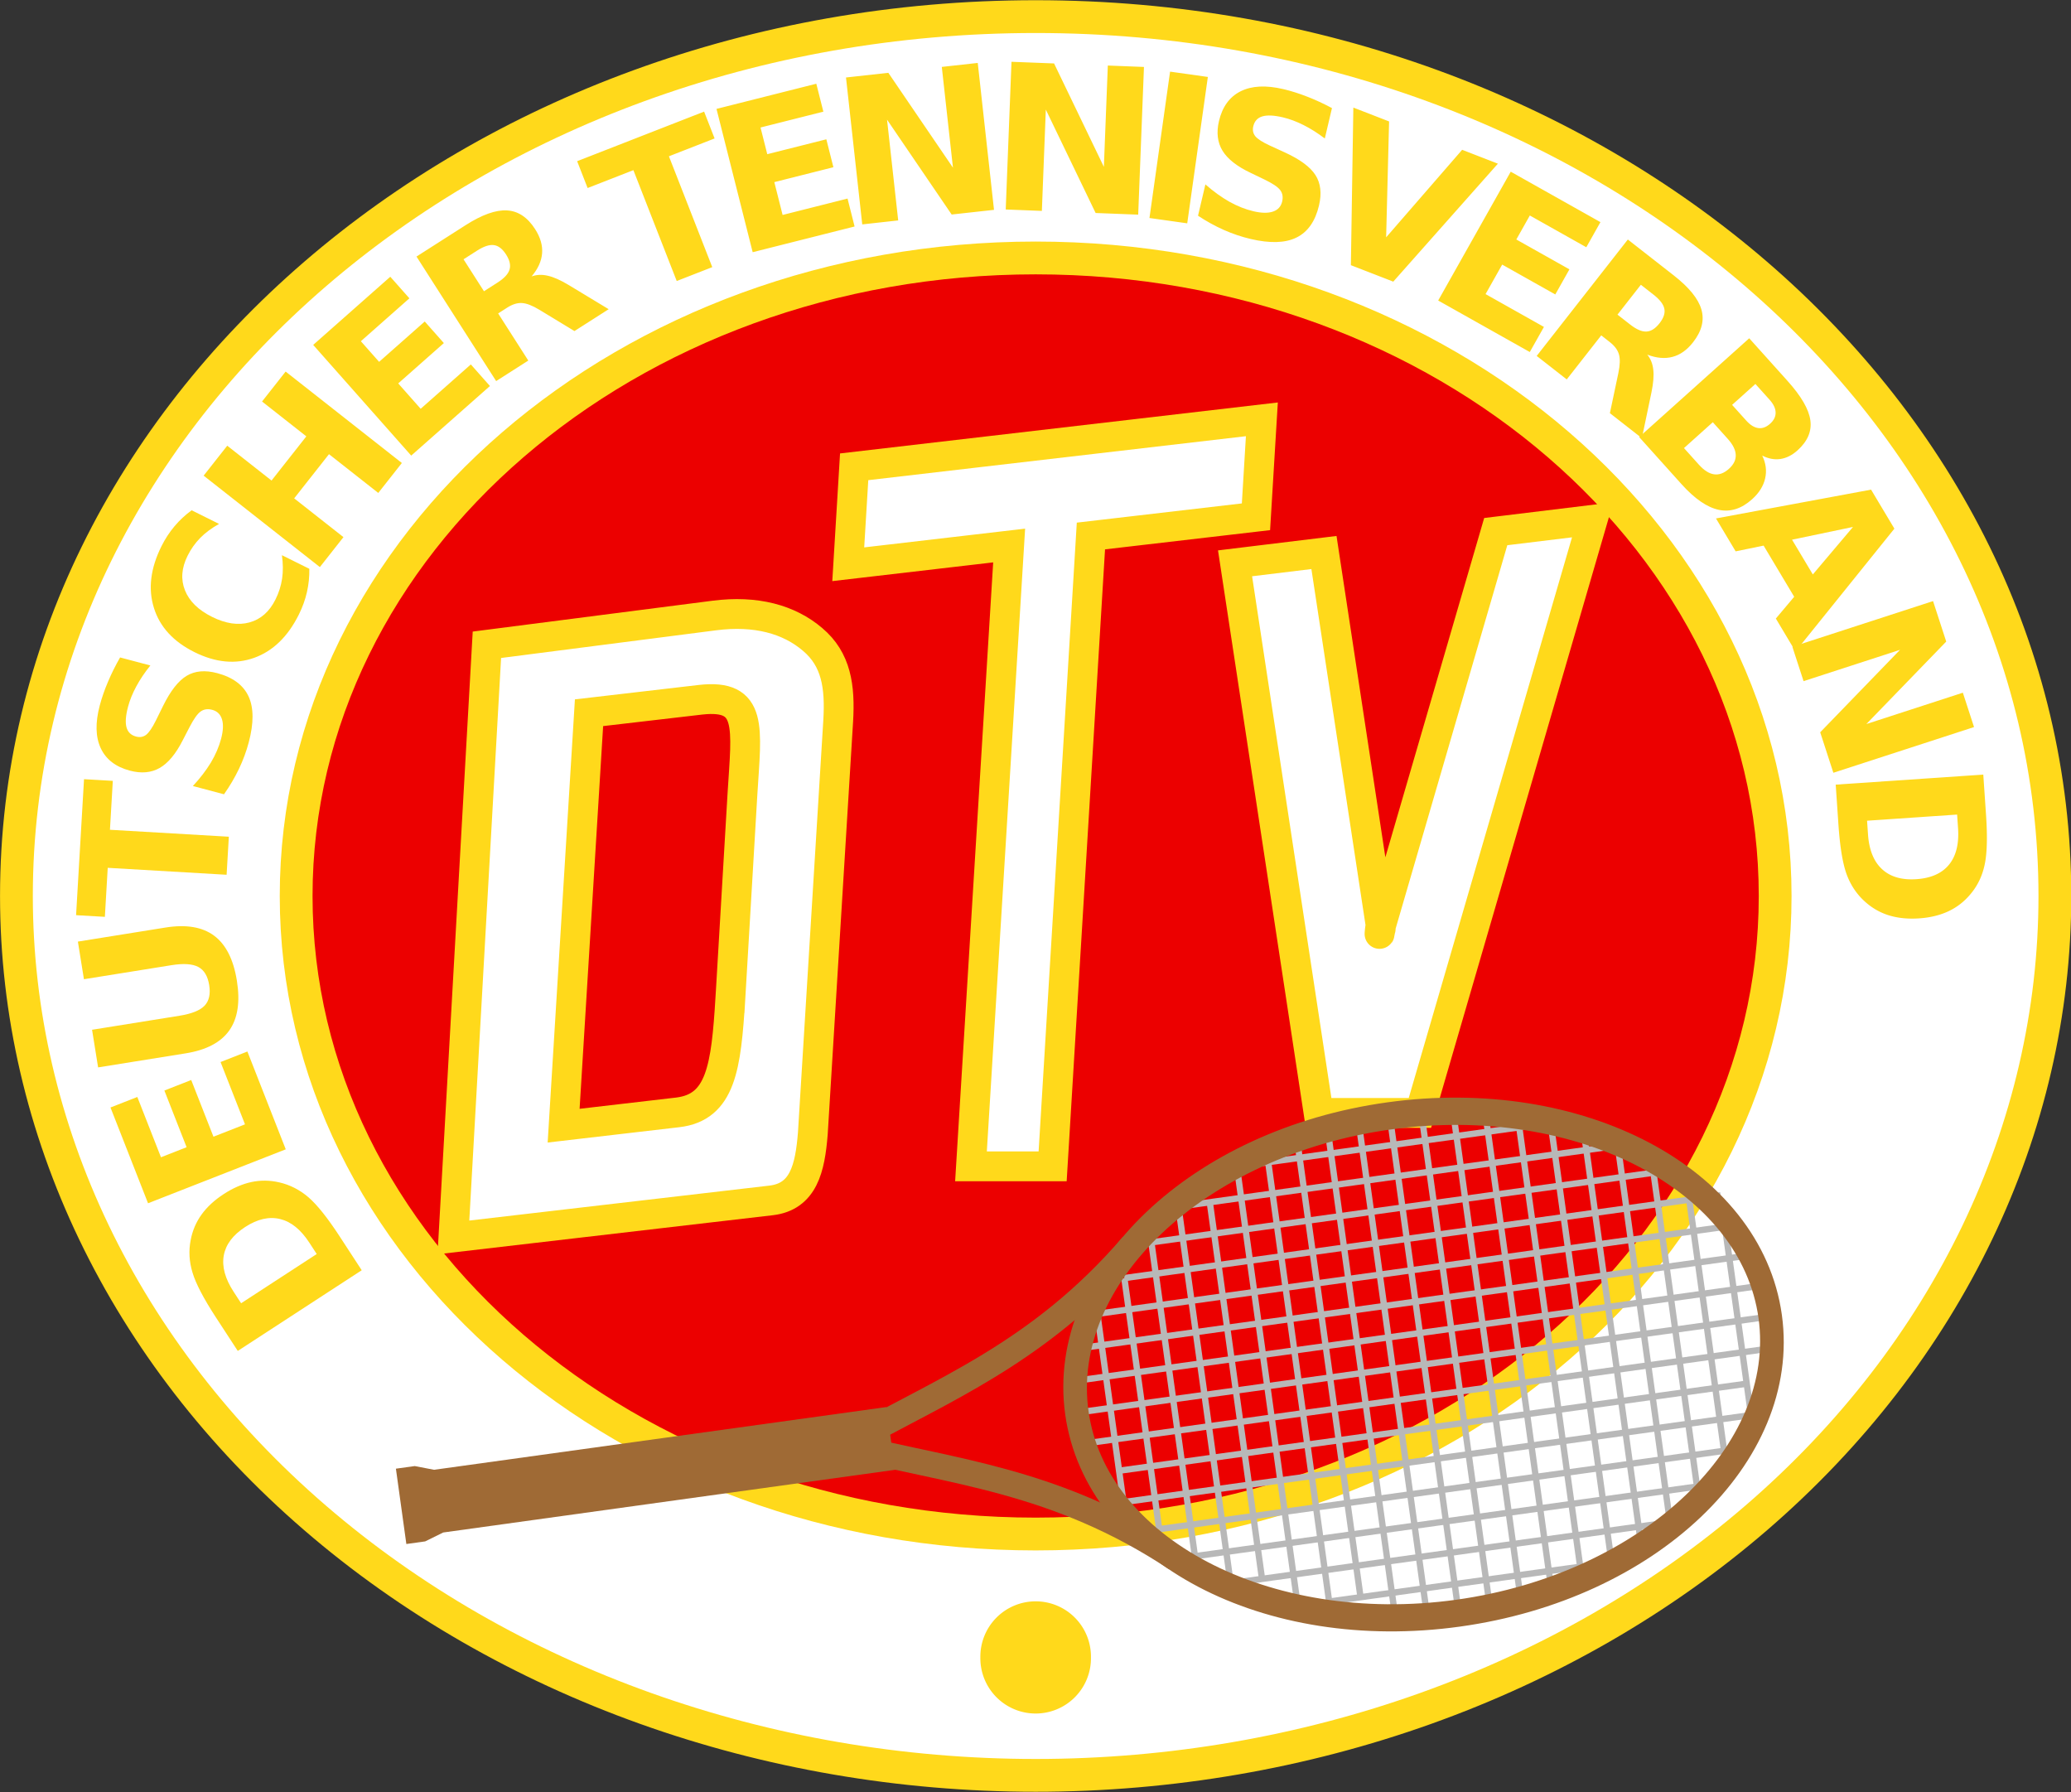 <svg xmlns="http://www.w3.org/2000/svg" xmlns:xlink="http://www.w3.org/1999/xlink" width="346.711" height="300" viewBox="0 0 91.734 79.375" xmlns:v="https://vecta.io/nano"><rect x="0" y="0" width="91.734" height="79.375" fill="#333333" stroke="none"/><g transform="matrix(.499 0 0 .499 109.656 -2.44)"><g stroke="#ffd91b" stroke-linejoin="round" stroke-width="2.911"><path d="M-37.347 84.416c0 20.701-9.532 40.554-26.499 55.191s-39.979 22.861-63.974 22.861-47.007-8.223-63.974-22.861-26.499-34.49-26.499-55.191c0-43.107 40.506-78.052 90.473-78.052s90.473 34.945 90.473 78.052z" fill="#fff"/><path d="M-62.177 84.416c0 31.276-29.389 56.631-65.643 56.631s-65.643-25.355-65.643-56.631 29.389-56.631 65.643-56.631 65.643 25.355 65.643 56.631z" fill="#ec0000"/></g><g fill="#ffd91b"><path d="M-198.349 120.564l6.713-4.369-.662-1.016q-1.133-1.738-2.59-2.09-1.462-.359-3.105.71-1.636 1.065-1.896 2.534-.26 1.469.878 3.214zm-.296 4.231l-1.949-2.989q-1.632-2.503-2.068-3.961-.448-1.46-.164-2.892.24-1.258.968-2.266.728-1.009 1.959-1.81 1.245-.811 2.47-1.073 1.217-.258 2.466.031 1.431.327 2.598 1.329 1.16 1.007 2.773 3.481l1.949 2.989zm-7.965-13.106l-3.335-8.501 2.383-.933 2.099 5.351 2.276-.892-1.974-5.032 2.383-.933 1.974 5.032 2.8-1.097-2.17-5.531 2.383-.933 3.405 8.681zm-4.433-12.059l-.537-3.34 7.771-1.247q1.606-.258 2.217-.89.601-.639.41-1.828-.192-1.197-.962-1.608-.78-.418-2.386-.16l-7.771 1.247-.537-3.34 7.771-1.247q2.753-.442 4.32.722 1.568 1.164 2.022 3.992.453 2.82-.671 4.415-1.124 1.595-3.877 2.037zm-1.955-13.511l.705-12.071 2.555.149-.254 4.342 10.553.616-.197 3.377-10.553-.616-.254 4.351zm3.908-22.875l2.686.712q-.745.921-1.247 1.852-.502.931-.736 1.814-.311 1.172-.137 1.818.174.646.854.826.51.135.898-.162.382-.308.85-1.248l.65-1.319q.986-2.002 2.09-2.664 1.104-.662 2.702-.239 2.1.556 2.797 2.078.691 1.51.012 4.067-.32 1.206-.872 2.36-.552 1.154-1.325 2.249l-2.763-.732q.968-1.043 1.6-2.085.625-1.053.905-2.106.284-1.07.078-1.734-.206-.664-.869-.839-.595-.158-1.022.147-.424.297-.986 1.384l-.616 1.191q-.913 1.795-2.04 2.441-1.125.638-2.638.237-1.896-.502-2.591-1.996-.695-1.493-.087-3.787.277-1.045.732-2.106.446-1.064 1.074-2.161zm16.797-7.868q.018 1.049-.212 2.064-.23 1.014-.72 1.998-1.462 2.934-3.953 3.835-2.5.897-5.31-.501-2.819-1.402-3.602-3.931-.791-2.533.67-5.468.49-.983 1.161-1.778.671-.795 1.519-1.414l2.433 1.21q-.994.556-1.669 1.241-.675.685-1.126 1.59-.807 1.621-.23 3.066.577 1.445 2.403 2.354 1.819.904 3.32.493 1.502-.411 2.309-2.032.451-.905.59-1.856.14-.951-.016-2.079zm-9.382-8.269l2.094-2.658 3.932 3.093 3.09-3.922-3.932-3.093 2.094-2.658 10.317 8.115-2.094 2.658-4.374-3.441-3.09 3.922 4.374 3.441-2.094 2.658zm9.724-11.605l6.844-6.049 1.696 1.915-4.308 3.808 1.62 1.83 4.051-3.581 1.696 1.915-4.051 3.581 1.993 2.251 4.453-3.936 1.696 1.915-6.989 6.177zm16.358-5.529q.897-.573 1.069-1.152.18-.584-.308-1.347-.483-.755-1.084-.83-.594-.08-1.49.493l-1.2.767 1.814 2.836zm.06 2.736l2.676 4.183-2.853 1.822-7.072-11.054 4.357-2.783q2.186-1.396 3.67-1.312 1.491.08 2.505 1.664.701 1.096.618 2.14-.076 1.039-.93 2.054.671-.241 1.433-.06.765.168 1.851.82l3.557 2.15-3.038 1.941-3.106-1.885q-.938-.569-1.555-.603-.609-.038-1.306.406zm7.012-13.513l11.271-4.4.931 2.382-4.055 1.583 3.847 9.839-3.154 1.231-3.847-9.839-4.063 1.586zm12.37-4.641l8.86-2.234.626 2.479-5.577 1.406.598 2.369 5.244-1.322.626 2.479-5.244 1.322.736 2.914 5.764-1.454.626 2.479-9.047 2.281zm11.495-2.788l3.759-.415 5.736 8.42-.99-8.944 3.191-.353 1.443 13.04-3.759.415-5.736-8.42.99 8.944-3.191.353zm14.691-1.394l3.779.147 4.421 9.178.351-8.992 3.208.125-.512 13.11-3.779-.147-4.421-9.178-.351 8.992-3.208-.125zm14.077.874l3.353.472-1.83 12.992-3.353-.472zm14.371 3.232l-.636 2.703q-.942-.718-1.887-1.193-.945-.475-1.836-.684-1.181-.278-1.823-.085-.642.192-.803.877-.121.513.187.893.319.373 1.272.814l1.337.612q2.031.929 2.724 2.013.693 1.084.315 2.692-.497 2.113-2 2.852-1.492.733-4.068.127-1.216-.286-2.385-.804-1.17-.519-2.287-1.26l.654-2.78q1.071.938 2.131 1.539 1.071.595 2.132.844 1.079.254 1.737.029.658-.224.815-.892.141-.599-.176-1.016-.309-.416-1.413-.946l-1.209-.582q-1.821-.861-2.5-1.969-.67-1.105-.312-2.628.449-1.908 1.923-2.644 1.474-.737 3.786-.193 1.053.248 2.128.672 1.077.416 2.192 1.012zm1.897-.042l3.173 1.231-.262 10.287 6.747-7.77 3.173 1.231-9.287 10.47-3.763-1.46zm13.971 5.691l7.963 4.477-1.255 2.229-5.013-2.818-1.199 2.129 4.714 2.65-1.255 2.229-4.714-2.65-1.475 2.619 5.181 2.913-1.255 2.229-8.132-4.572zm10.598 13.564q.838.655 1.442.625.611-.024 1.169-.737.553-.706.424-1.297-.122-.586-.96-1.241l-1.122-.877-2.075 2.651zm-2.564.964l-3.062 3.91-2.667-2.085 8.09-10.333 4.073 3.184q2.043 1.597 2.456 3.024.419 1.432-.74 2.914-.802 1.024-1.815 1.292-1.007.273-2.248-.195.45.552.532 1.331.095.777-.161 2.017l-.85 4.066-2.84-2.22.75-3.553q.226-1.073.053-1.665-.166-.587-.817-1.096z"/><path d="M-64.746 42.218q.535.595 1.073.667.538.072 1.048-.386.504-.452.489-.994-.007-.548-.543-1.143l-1.252-1.392-2.067 1.856zm-4.196 3.92q.682.758 1.343.85.667.098 1.315-.483.635-.57.608-1.231-.02-.667-.708-1.432l-1.328-1.477-2.558 2.296zm5.617-.813q.493 1.022.258 2.036-.235 1.014-1.158 1.842-1.413 1.268-2.965.936-1.552-.332-3.303-2.28l-3.755-4.177 9.768-8.767 3.397 3.779q1.828 2.033 2.03 3.494.208 1.467-1.147 2.683-.713.64-1.517.759-.797.113-1.609-.304zm2.838 12.533l-2.715-4.541-2.482.509-1.745-2.92 13.766-2.557 2.07 3.463-8.778 10.9-1.745-2.92zm-.191-5.066l1.845 3.085 3.565-4.216z"/><path d="M-48.161 58.241l1.169 3.593-7.088 7.32 8.564-2.782.993 3.05-12.487 4.057-1.169-3.593 7.088-7.32-8.564 2.782-.993-3.05zm2.136 18.949l-7.993.545.083 1.21q.141 2.069 1.242 3.086 1.101 1.026 3.058.893 1.948-.133 2.891-1.289.944-1.156.802-3.234zm2.323-3.549l.243 3.559q.203 2.981-.127 4.465-.321 1.493-1.268 2.605-.823.981-1.951 1.507-1.128.526-2.593.626-1.483.101-2.68-.267-1.189-.368-2.138-1.228-1.09-.983-1.62-2.426-.522-1.444-.723-4.39l-.243-3.559zM-122.911 152a4.909 4.909 0 1 1-9.817 0 4.909 4.909 0 1 1 9.817 0z"/></g><path d="M-147.6 105.499c-.247 3.087-.827 5.603-3.707 5.938l-21.171 2.465-7.026.818 2.973-52.601 20.184-2.597c3.693-.475 6.633.332 8.729 2.124 2.097 1.77 2.455 4.164 2.269 7.256zm-7.318-12.007l1.074-18.164c.362-5.892.951-8.848-3.715-8.33l-9.907 1.153-2.254 36.651 10.119-1.178c3.856-.449 4.307-4.027 4.682-10.132zm46.655-42.734l-14.651 1.706-3.398 55.948h-7.248l3.388-55.103-14.283 1.663.525-8.65 36.191-4.213zm29.886.269l-15.334 52.644h-8.994l-7.415-48.781 7.892-.96 5.043 33.179c-.024 1.044.043-1.998 0 0 .045-1.044-.271 1.998 0 0l10.205-35.034z" fill="#fff" stroke="#ffd91b" stroke-width="2.646"/><g fill="#b8b8b8"><path d="M-82.144 104.285l-27.857 3.864.077.557 27.857-3.864zm5.957 2.013l-39 5.409.077.557 39-5.409zm3.173 2.399l-44.572 6.182.077.557 44.572-6.182zm5.957 2.013l-52.929 7.341.077.557 52.929-7.341zm.387 2.786l-55.715 7.727.077.557 55.715-7.727zm3.172 2.399l-58.5 8.113-2.786.386.077.557 2.786-.386 58.5-8.113zm.386 2.786l-61.286 8.5.077.557 61.286-8.5zm.386 2.785l-61.286 8.5.077.557 61.286-8.5zm.387 2.786l-61.286 8.5.077.557 61.286-8.5zm-2.4 3.172l-55.715 7.727.077.557 55.715-7.727zm.387 2.786l-55.715 7.727.077.557 55.715-7.727zm-2.4 3.172l-50.143 6.954.077.557 50.143-6.954z"/><path d="M-69.151 136.554l-44.572 6.182.077.557 44.572-6.182zm-2.399 3.172l-39 5.409.077.557 39-5.409zm-7.971 3.945l-22.286 3.091.077.557 22.286-3.091zm13.168-29.935l-.557.077 2.318 16.714.557-.077z"/><path d="M-69.525 111.336l-.557.077 3.477 25.072.557-.077zm-3.172-2.399l-.557.077 3.864 27.857.557-.077zm-3.172-2.4l-.557.077 4.636 33.429.557-.077zm-3.172-2.399l-.557.077 5.409 39 .557-.077zm-2.786.386l-.557.077 5.409 39 .557-.077zm-2.786.387l-.557.077 5.409 39 .557-.077z"/><use xlink:href="#B"/><use xlink:href="#B" x="-2.786" y="0.387"/><use xlink:href="#B" x="-5.571" y="0.773"/><use xlink:href="#B" x="-8.357" y="1.16"/><use xlink:href="#B" x="-11.143" y="1.546"/><use xlink:href="#B" x="-13.929" y="1.932"/><path d="M-104.499 104.83l-.557.077 5.795 41.786.557-.077zm-2.4 3.172l-.557.077 5.409 39 .557-.077zm-2.785.386l-.557.077 5.409 39 .557-.077zm-2.4 3.172l-.557.077 4.636 33.429.557-.077zm-2.786.386l-.557.077 4.636 33.429.557-.077zm-2.399 3.173l-.557.077 3.864 27.857.557-.077zm-2.399 3.172l-.557.077 3.091 22.286.557-.077zm-2.4 3.172l-.557.077 2.318 16.714.557-.077z"/></g><g fill="#9f6a35"><path d="M-61.581 121.598c-.918-6.619-5.47-11.973-11.812-15.31s-14.556-4.756-23.225-3.554-16.187 4.803-21.381 9.74-8.118 11.328-7.2 17.947 5.47 11.973 11.812 15.31 14.553 4.736 23.222 3.534 16.189-4.783 21.384-9.72 8.118-11.328 7.2-17.947zm-2.072.287c.772 5.569-1.677 11.156-6.511 15.751s-12.008 8.09-20.332 9.245-16.179-.257-22.081-3.363-9.779-7.815-10.552-13.384 1.674-11.176 6.508-15.771 12.011-8.07 20.335-9.225 16.176.237 22.078 3.342 9.782 7.835 10.554 13.404z"/><path d="M-118.372 116.123l-1.694-1.469c-8.141 9.471-16.573 12.547-25.363 17.501l-2.452 1.387 2.739.685c9.728 2.458 18.765 3.061 29.171 9.956l1.231-1.874c-9.742-6.455-18.389-7.684-26.92-9.593 7.761-4.139 15.672-7.732 23.288-16.592z"/><path d="M-141.074 129.777l.773 5.571-40.108 5.563-1.601.79-1.671.232-.927-6.686 1.671-.232 1.716.33z"/></g></g><defs ><path id="B" d="M-87.785 102.511l-.557.077 6.182 44.572.557-.077z"/></defs></svg>